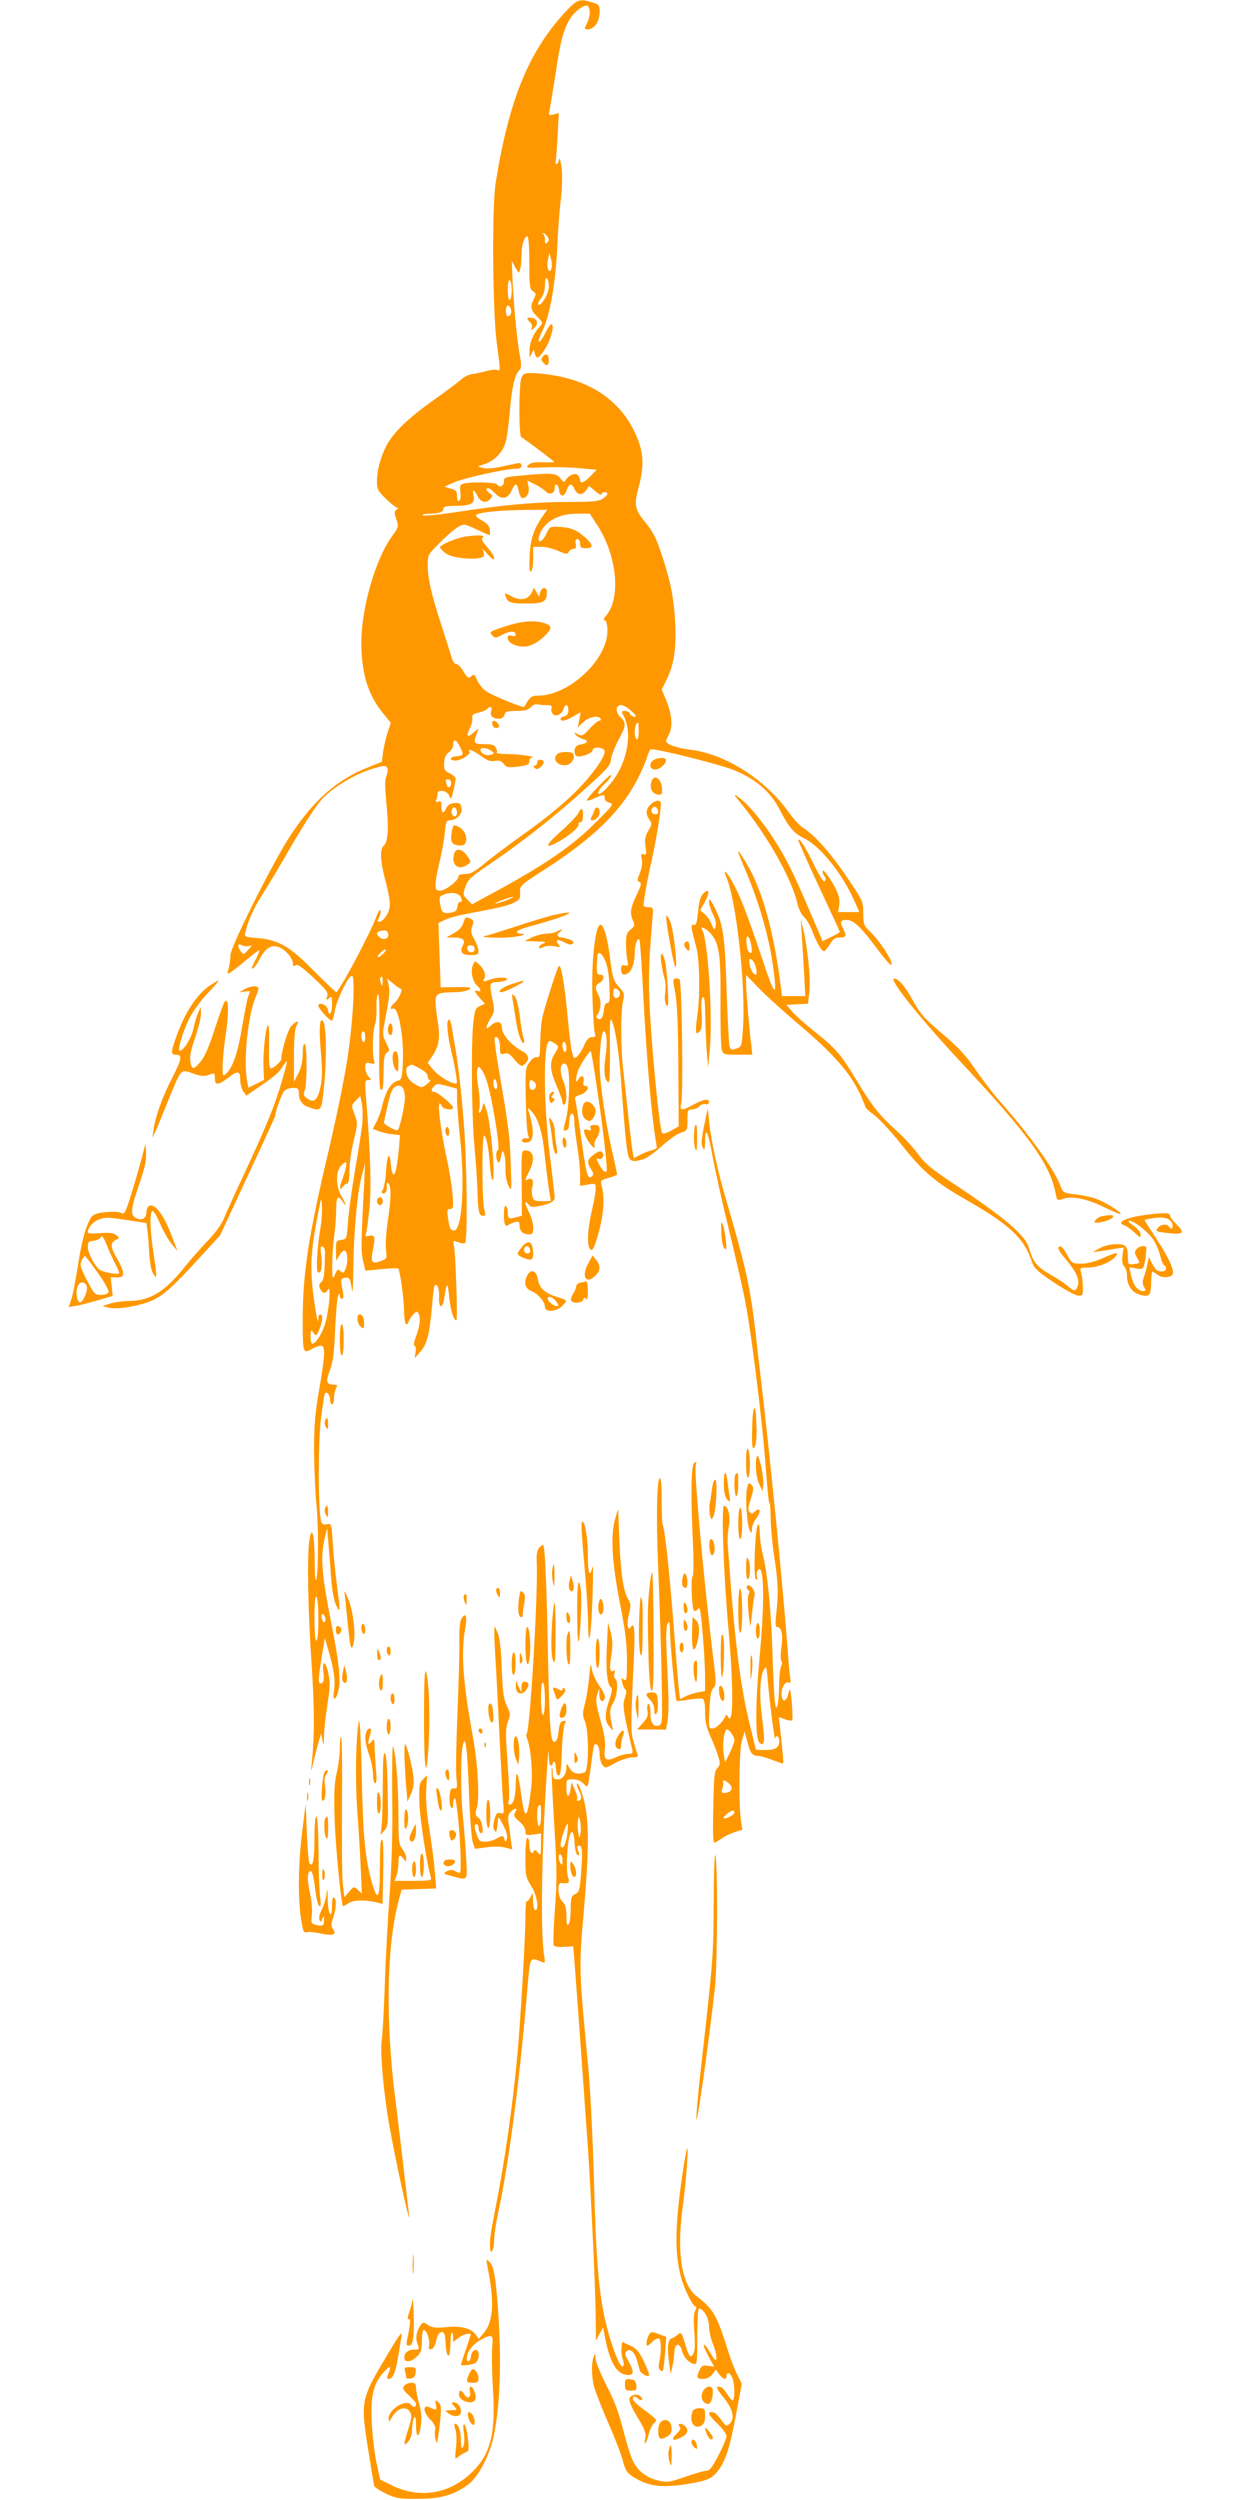 <?xml version="1.0" standalone="no"?>
<!DOCTYPE svg PUBLIC "-//W3C//DTD SVG 20010904//EN"
 "http://www.w3.org/TR/2001/REC-SVG-20010904/DTD/svg10.dtd">
<svg version="1.0" xmlns="http://www.w3.org/2000/svg"
 width="640pt" height="1280pt" viewBox="0 0 640 1280"
 preserveAspectRatio="xMidYMid meet">
<g transform="translate(0,1280) scale(0.1,-0.1)"
fill="#ff9800" stroke="none">
<path d="M2903 12748 c-193 -205 -296 -452 -365 -883 -20 -123 -16 -655 5
-817 20 -152 20 -149 3 -142 -8 3 -33 0 -56 -6 -23 -6 -55 -13 -72 -15 -17 -2
-43 -15 -57 -28 -14 -13 -81 -63 -147 -110 -127 -90 -201 -163 -236 -230 -30
-59 -48 -126 -48 -179 0 -43 4 -51 47 -93 26 -25 52 -45 58 -45 5 0 4 -4 -4
-9 -13 -8 -13 -15 -2 -49 13 -38 12 -40 -24 -91 -83 -115 -155 -366 -155 -540
0 -156 34 -268 108 -359 l43 -53 -17 -51 c-9 -28 -19 -73 -23 -100 l-6 -49
-81 -32 c-149 -61 -267 -164 -382 -337 -87 -129 -312 -577 -312 -620 0 -19 -4
-50 -9 -68 -9 -28 -8 -31 7 -22 9 5 46 34 82 64 36 30 66 53 68 51 2 -2 -6
-21 -17 -44 -12 -22 -21 -43 -21 -46 0 -15 22 10 40 46 29 56 62 75 100 59 34
-14 70 -58 70 -85 0 -13 3 -15 13 -7 9 8 32 -8 91 -63 67 -63 77 -76 71 -96
-7 -21 -6 -22 9 -10 14 12 16 9 16 -33 0 -47 -16 -64 -22 -23 -3 22 -48 39
-48 18 0 -15 61 -82 70 -76 4 3 11 25 14 49 8 48 57 156 81 176 13 11 15 0 15
-81 0 -82 -17 -259 -36 -369 -19 -111 -51 -268 -90 -435 -106 -449 -134 -635
-134 -872 0 -175 1 -176 50 -148 14 8 33 14 43 15 24 0 22 -46 -9 -226 -21
-122 -26 -179 -26 -314 1 -91 6 -208 11 -260 12 -108 12 -350 1 -395 -5 -19
-8 15 -9 95 -1 137 -14 186 -27 104 -12 -79 -8 -349 11 -629 16 -238 16 -375
0 -525 -4 -36 -2 -32 10 19 8 35 20 82 27 105 l12 41 7 -35 c6 -31 7 -29 8 20
0 30 8 102 17 160 14 87 15 115 5 163 -14 66 -34 68 -25 3 4 -28 2 -46 -5 -51
-23 -14 -24 5 -6 117 l18 112 19 -65 c28 -97 36 -154 28 -204 -9 -57 10 -56
23 1 12 53 3 141 -32 319 -55 278 -61 359 -39 457 l13 53 6 -70 c3 -38 10
-119 14 -179 5 -71 15 -122 26 -145 22 -44 22 -35 4 104 -8 61 -18 156 -21
213 -7 101 -8 103 -29 98 -16 -4 -25 -1 -30 12 -16 41 -17 398 -2 526 9 70 18
130 21 133 10 10 26 -9 26 -33 0 -13 5 -24 10 -24 6 0 10 14 10 31 0 17 5 39
10 50 9 15 7 19 -7 19 -42 1 -47 14 -24 74 16 43 22 90 27 208 4 84 10 162 15
173 7 17 8 17 8 3 1 -10 6 -18 12 -18 7 0 9 11 5 33 -13 65 -12 72 11 75 23 3
26 -3 36 -68 3 -14 5 36 6 111 2 187 19 380 41 469 l19 75 -4 -95 c-17 -318
-17 -359 -6 -406 l12 -50 81 8 c45 4 84 6 87 3 9 -10 30 -160 30 -222 1 -35 5
-63 11 -63 6 0 10 4 10 9 0 4 10 21 21 35 17 21 24 25 30 14 14 -21 10 -64
-10 -118 -11 -28 -15 -50 -9 -50 6 0 8 -14 6 -32 l-5 -32 28 32 c35 40 47 84
60 224 5 61 11 114 14 116 13 13 25 -16 23 -55 -4 -64 19 -69 27 -6 11 81 18
81 25 2 7 -69 22 -119 37 -119 7 0 -4 344 -13 383 -6 26 -5 27 21 17 15 -6 31
-8 36 -4 14 8 10 408 -6 609 -15 187 -27 289 -45 397 -6 35 -14 80 -17 101 -3
20 -10 37 -14 37 -15 0 -10 -70 10 -155 11 -44 22 -102 26 -129 7 -47 7 -48
-16 -41 -33 10 -84 46 -109 77 l-20 27 25 36 c33 50 40 94 26 175 -6 38 -11
84 -11 103 0 40 13 46 100 47 30 0 63 7 72 14 15 11 6 13 -64 12 l-82 -1 -3
95 c-2 52 -5 126 -6 165 l-2 70 35 16 c19 9 62 21 95 27 183 35 223 44 255 60
31 15 35 21 33 52 -3 35 -2 36 141 128 239 156 374 288 460 452 18 36 39 83
46 105 7 22 16 44 20 48 9 10 347 -74 428 -106 112 -46 188 -112 234 -202 44
-88 74 -123 123 -146 83 -39 197 -181 259 -321 l26 -58 -55 0 -54 0 5 30 c4
16 1 44 -5 61 -16 46 -74 134 -79 120 -2 -6 2 -18 9 -27 8 -10 9 -18 2 -25 -7
-7 -25 21 -55 83 -47 95 -73 137 -81 128 -2 -3 45 -108 104 -235 59 -126 108
-232 109 -236 0 -3 -20 -15 -44 -26 l-44 -22 -63 147 c-34 81 -80 183 -102
227 -76 153 -192 312 -269 366 -25 18 -21 10 22 -42 130 -160 252 -377 281
-499 7 -32 22 -63 36 -75 12 -11 32 -45 43 -75 24 -62 46 -100 59 -100 5 0 18
16 30 35 16 28 27 35 51 35 34 0 36 9 15 49 -16 32 -12 41 21 41 33 0 73 -38
149 -140 37 -50 71 -90 76 -90 23 0 -53 120 -110 174 -28 27 -31 36 -31 91 0
60 -2 63 -81 180 -82 122 -168 220 -226 256 -18 11 -52 48 -76 82 -119 166
-322 296 -499 318 -73 9 -128 28 -128 45 0 3 7 19 16 36 20 39 14 102 -16 175
l-22 52 26 53 c37 77 49 155 43 288 -6 122 -22 205 -64 335 -32 98 -47 129
-89 181 -55 66 -59 90 -33 184 30 113 24 187 -26 287 -76 153 -220 251 -415
282 -36 6 -84 11 -108 11 -37 0 -44 -3 -53 -27 -13 -34 -13 -297 0 -301 8 -3
156 -114 169 -127 2 -2 -23 -3 -57 -2 -44 2 -65 -2 -76 -14 -15 -15 -9 -16 77
-12 51 2 134 1 183 -4 l90 -8 -32 -33 c-33 -34 -53 -41 -53 -19 0 7 -5 18 -12
25 -13 13 -47 -1 -62 -26 -7 -13 -12 -11 -27 9 -20 27 -49 29 -201 14 -83 -7
-88 -9 -88 -31 0 -24 -23 -33 -35 -14 -7 11 -135 14 -171 4 -19 -5 -21 -11
-17 -44 3 -22 1 -40 -6 -44 -7 -5 -11 3 -11 23 0 26 -5 32 -32 39 l-33 10 49
22 c49 22 265 70 318 70 19 0 28 5 28 16 0 12 -7 15 -27 11 -16 -4 -53 -11
-84 -18 -31 -7 -69 -9 -85 -5 l-29 8 40 13 c50 18 91 62 105 115 6 23 15 90
20 150 10 121 24 187 47 212 13 15 14 27 5 75 -14 75 -29 227 -37 373 l-5 115
18 -34 c19 -33 19 -33 25 -10 4 13 7 45 7 71 0 52 14 98 30 98 6 0 10 -49 10
-135 0 -121 2 -136 19 -146 16 -11 17 -15 5 -38 -21 -39 -17 -59 17 -93 30
-30 30 -31 11 -52 -32 -35 -52 -83 -51 -123 0 -36 1 -37 11 -13 10 23 11 23
15 5 9 -37 18 -35 50 13 32 46 55 132 36 132 -5 0 -19 -20 -31 -45 -12 -25
-26 -45 -32 -45 -6 0 1 22 14 49 43 84 72 255 81 466 2 55 9 150 16 210 8 71
9 131 4 170 -5 33 -10 50 -13 38 -2 -13 -7 -23 -12 -23 -5 0 -8 6 -5 13 2 6 6
65 10 130 l6 118 -27 -7 c-25 -7 -27 -5 -20 22 3 16 17 101 31 189 24 165 40
224 75 281 26 41 81 78 92 61 12 -19 9 -56 -7 -87 -14 -28 -14 -30 2 -30 37 0
63 38 63 93 0 31 -4 35 -39 45 -62 19 -75 15 -128 -40z m-99 -1161 c8 -12 7
-20 -2 -29 -9 -9 -12 -7 -12 14 0 15 -5 29 -10 31 -6 3 -5 4 2 3 6 -1 16 -10
22 -19z m20 -161 c-11 -34 -27 0 -19 41 l8 38 8 -30 c5 -16 6 -38 3 -49z m-14
-94 c0 -36 -41 -104 -54 -91 -4 3 3 17 14 32 13 16 20 40 20 67 0 25 4 39 10
35 6 -3 10 -23 10 -43z m-190 -17 c0 -24 -4 -47 -10 -50 -6 -4 -10 15 -10 50
0 35 4 54 10 50 6 -3 10 -26 10 -50z m-4 -121 c-3 -8 -10 -14 -16 -14 -11 0
-14 43 -3 54 10 10 26 -23 19 -40z m178 -910 c20 -20 46 -11 46 16 0 30 18 24
22 -7 4 -38 26 -40 39 -4 13 38 26 39 41 6 14 -31 41 -32 60 -4 l14 21 32 -27
c18 -15 32 -22 32 -16 0 6 7 11 15 11 23 0 18 -16 -10 -34 -20 -13 -54 -16
-180 -16 -164 0 -330 -15 -583 -54 -84 -12 -155 -19 -158 -14 -3 4 13 8 35 8
49 0 71 8 71 26 0 10 15 14 61 14 80 0 102 12 94 51 -8 37 0 37 20 -1 17 -33
45 -39 66 -14 11 14 11 18 -4 29 -19 14 -22 25 -7 25 6 0 22 -12 35 -26 32
-34 66 -29 84 14 19 41 28 41 37 -3 3 -19 12 -35 19 -35 23 0 38 29 31 60 l-6
30 39 -20 c21 -10 46 -27 55 -36z m-8 -116 c-52 -73 -70 -123 -74 -212 -3 -64
-1 -87 7 -82 6 4 11 33 11 67 l0 59 43 0 c23 0 62 -10 86 -21 40 -17 46 -18
53 -4 5 8 16 15 25 15 11 0 14 7 11 25 -4 17 -1 25 8 25 8 0 14 -10 14 -23 0
-20 5 -24 30 -24 37 0 38 16 3 49 -47 43 -76 56 -133 60 -54 3 -55 3 -72 -34
-22 -47 -52 -54 -37 -9 25 70 96 111 195 111 l64 0 40 -62 c100 -155 120 -373
42 -462 -12 -14 -14 -20 -4 -23 7 -3 12 -23 12 -52 0 -152 -202 -337 -363
-333 -19 0 -32 -7 -44 -26 -9 -15 -18 -29 -19 -31 -5 -7 -167 59 -196 81 -17
11 -37 37 -45 56 -11 26 -17 32 -26 23 -17 -17 -23 -14 -46 24 -11 19 -27 35
-35 35 -9 0 -19 15 -25 38 -6 20 -29 93 -51 161 -52 160 -70 239 -70 307 0 53
1 55 63 116 34 35 76 71 93 80 30 17 32 16 93 -12 35 -17 65 -30 68 -30 2 0 3
12 1 27 -2 20 -14 34 -42 49 -26 15 -34 24 -26 29 21 13 118 22 244 24 l118 1
-16 -22z m10 -978 c26 0 32 -3 28 -15 -4 -8 -1 -22 6 -30 15 -18 46 -4 55 25
9 29 25 25 25 -6 0 -17 -6 -28 -20 -31 -11 -3 -20 -9 -20 -14 0 -15 27 -10 66
13 l37 22 -7 -40 -8 -39 29 28 c29 27 76 36 88 17 3 -5 1 -10 -6 -10 -7 0 -29
-18 -50 -41 -34 -37 -39 -39 -61 -28 -20 11 -22 11 -10 -3 7 -9 25 -19 39 -23
30 -7 21 -22 -17 -27 -26 -3 -37 -32 -22 -56 11 -16 87 9 87 29 1 15 43 15 58
0 18 -18 -50 -118 -143 -212 -61 -61 -152 -136 -251 -207 -86 -61 -185 -135
-219 -164 -51 -42 -71 -53 -99 -53 -22 0 -35 -5 -34 -12 4 -18 -65 -73 -92
-73 -22 0 -25 5 -25 33 0 17 9 68 20 111 11 44 23 110 27 148 5 60 8 68 27 68
35 1 65 33 59 64 -5 23 -10 27 -37 24 -21 -2 -34 -10 -41 -25 -14 -32 -25 -28
-25 8 0 25 -3 30 -16 25 -12 -5 -15 -2 -10 10 3 8 6 22 6 30 0 24 49 17 59 -8
7 -18 10 -19 14 -8 5 15 16 63 20 90 1 8 -12 22 -29 30 -28 13 -32 19 -30 54
2 28 9 44 24 54 12 8 22 25 22 38 0 33 16 30 34 -8 22 -43 21 -46 -16 -50 -37
-3 -41 -22 -5 -22 27 0 79 33 71 45 -11 19 18 8 59 -22 32 -23 49 -29 70 -25
22 4 33 1 46 -15 15 -19 23 -20 74 -14 47 6 57 11 57 26 0 11 6 20 13 20 33 3
-56 17 -117 18 -38 0 -66 4 -63 7 3 4 2 15 -4 25 -7 15 -21 19 -61 19 -54 0
-56 5 -33 65 7 18 5 17 -18 -4 -34 -31 -43 -22 -22 19 9 17 15 41 13 53 -2 17
4 22 30 28 19 4 39 12 45 18 18 18 29 13 22 -10 -8 -24 8 -39 41 -39 13 0 24
8 27 20 4 17 14 20 61 20 42 0 60 5 74 19 9 11 23 17 30 15 8 -2 29 -4 48 -4z
m436 -30 c24 -21 28 -29 17 -30 -9 0 -19 7 -23 15 -3 8 -15 15 -26 15 -19 0
-20 -2 -6 -27 35 -70 27 -174 -20 -271 -30 -62 -104 -144 -111 -124 -3 8 11
28 31 47 20 18 36 38 36 46 0 7 -29 -18 -65 -56 -36 -37 -63 -70 -60 -73 3 -3
21 2 40 11 45 21 53 21 51 0 0 -10 9 -19 24 -23 24 -6 20 -12 -76 -107 -114
-113 -245 -204 -478 -332 l-149 -81 -24 24 c-23 23 -24 26 -10 65 11 35 27 51
113 109 189 128 359 263 539 428 74 67 91 88 93 114 1 18 18 61 37 98 41 77
43 91 11 121 -27 26 -24 61 5 61 10 0 33 -13 51 -30z m38 -106 c0 -27 -4 -43
-10 -39 -17 11 -11 85 7 85 2 0 3 -21 3 -46z m-755 -98 c18 -13 18 -14 -4 -21
-22 -7 -51 8 -51 26 0 14 34 11 55 -5z m-531 -91 c3 -8 0 -26 -6 -40 -8 -18
-8 -55 1 -143 12 -125 8 -194 -15 -213 -19 -16 -17 -76 5 -161 31 -118 34
-149 14 -188 -10 -19 -26 -36 -36 -38 -16 -3 -17 -1 -7 18 6 11 10 29 8 38 -2
10 -11 -4 -22 -33 -32 -86 -167 -341 -203 -385 -2 -2 -52 45 -112 105 -126
129 -184 163 -292 172 -68 6 -69 6 -62 32 13 57 42 121 84 187 25 38 94 154
154 258 70 120 128 208 160 241 56 57 158 118 243 146 71 22 78 23 86 4z m326
-75 c0 -11 -4 -20 -10 -20 -5 0 -10 2 -10 4 0 2 -3 11 -6 20 -4 11 -1 16 10
16 9 0 16 -8 16 -20z m30 -151 c0 -20 -15 -26 -25 -9 -9 15 3 43 15 35 5 -3
10 -15 10 -26z m21 -436 c6 -16 5 -22 -4 -20 -7 1 -13 -10 -15 -24 -3 -22 -10
-28 -35 -32 -39 -6 -46 0 -54 46 -5 32 -3 38 18 46 40 17 81 9 90 -16z m243
-8 c-17 -8 -44 -16 -60 -20 -16 -3 -6 4 21 14 57 22 86 26 39 6z m-616 -178
c4 -22 -24 -33 -43 -17 -20 16 -19 28 3 33 26 7 37 2 40 -16z m-711 -60 c14 5
13 1 -6 -20 -22 -25 -25 -25 -37 -9 -21 27 -18 45 5 32 11 -5 28 -7 38 -3z
m688 -37 c-10 -11 -23 -20 -28 -20 -13 0 24 39 37 39 5 1 1 -8 -9 -19z m-6
-147 c0 -25 -1 -25 -8 -8 -5 11 -7 23 -4 28 8 14 13 7 12 -20z m92 -35 c14 -5
-10 -56 -35 -77 -19 -16 -21 -32 -3 -25 28 10 57 -156 49 -288 -4 -71 -6 -77
-28 -82 -31 -8 -59 -54 -75 -120 -6 -28 -20 -68 -31 -89 l-19 -37 28 -11 c16
-6 47 -14 69 -16 l42 -5 -5 -62 c-9 -95 -18 -141 -28 -139 -6 2 -11 22 -13 45
-6 74 -19 63 -25 -20 -2 -44 -10 -89 -16 -101 -10 -17 -9 -21 4 -21 10 0 15
10 15 33 0 24 3 28 10 17 14 -21 12 -82 -5 -196 -8 -54 -12 -119 -9 -144 6
-44 5 -45 -27 -57 -45 -17 -53 -6 -39 61 13 64 9 76 -22 68 -18 -4 -20 -2 -14
14 4 10 12 70 18 133 10 108 5 280 -19 574 -5 70 -4 77 12 77 17 0 17 1 2 18
-10 10 -17 31 -17 46 0 25 3 27 26 22 22 -6 25 -4 19 14 -10 32 -7 153 5 184
5 15 9 54 8 86 -2 33 2 63 7 69 7 7 9 -73 7 -239 -2 -170 0 -250 8 -250 12 0
13 10 14 108 1 57 5 75 17 83 15 8 15 12 -4 50 -19 38 -19 46 -7 108 24 126
27 154 20 187 l-8 34 29 -24 c15 -13 34 -26 40 -28z m-181 -249 c0 -17 -4 -28
-10 -24 -5 3 -10 17 -10 31 0 13 5 24 10 24 6 0 10 -14 10 -31z m280 -160 c25
-13 40 -28 40 -40 0 -10 5 -19 11 -19 7 0 0 -9 -14 -20 -25 -20 -28 -20 -56
-5 -33 17 -51 43 -51 74 0 16 6 22 27 30 1 1 21 -8 43 -20z m-77 -151 c-1 -41
-26 -154 -37 -165 -5 -6 -68 28 -70 38 -1 3 8 44 19 91 14 64 24 87 40 95 30
14 48 -8 48 -59z m222 60 l45 -12 0 -53 c0 -29 7 -121 16 -205 25 -237 9 -468
-31 -468 -19 0 -24 11 -31 64 -6 40 -4 46 11 46 16 0 17 7 12 78 -4 42 -18
131 -33 197 -27 127 -45 265 -33 265 4 0 9 -7 13 -15 6 -16 56 -21 56 -6 0 13
-81 81 -97 81 -16 0 -17 12 -1 28 15 15 17 15 73 0z m-440 -193 c-4 -33 -20
-139 -37 -235 -16 -96 -33 -215 -36 -265 -7 -89 -7 -90 -34 -93 -27 -3 -28 -6
-28 -55 l1 -52 17 28 c9 15 21 26 27 24 15 -5 18 -58 5 -91 -9 -24 -13 -26
-25 -16 -17 14 -17 15 -32 -20 -10 -21 -12 -14 -12 50 0 41 4 106 9 145 6 38
11 100 11 137 1 72 8 82 33 46 23 -33 19 -15 -6 28 -28 48 -30 124 -4 153 11
12 22 21 26 21 9 0 -2 -50 -19 -93 -15 -38 -13 -56 3 -34 7 9 18 17 24 17 7 0
11 25 11 65 0 36 10 106 22 155 21 87 21 92 4 135 -17 45 -17 46 7 70 l23 24
8 -42 c4 -23 5 -69 2 -102z m-214 -530 c-18 -106 -24 -222 -13 -229 17 -10 24
30 17 86 -6 40 -4 49 6 46 8 -3 14 -17 13 -31 -2 -113 -5 -137 -19 -151 -12
-12 -14 -20 -5 -36 13 -25 26 -25 40 -2 16 25 5 -109 -15 -174 -15 -51 -48
-104 -66 -104 -5 0 -9 17 -9 38 1 34 2 36 15 18 14 -18 15 -18 30 17 17 42 20
77 5 77 -5 0 -10 -7 -10 -17 0 -46 -11 6 -26 120 -17 138 -13 221 24 412 17
88 17 89 20 40 2 -27 -1 -77 -7 -110z m-11 -2006 c0 -66 -4 -109 -10 -109 -6
0 -10 45 -10 116 0 74 4 113 10 109 6 -4 10 -53 10 -116z m34 -11 c-5 -8 -10
-5 -14 8 -10 25 0 41 12 20 5 -9 6 -21 2 -28z"/>
<path d="M2385 10053 c-46 -6 -136 -44 -132 -56 2 -6 15 -20 30 -31 37 -27
184 -37 193 -12 3 9 1 24 -6 34 -7 9 4 -1 24 -23 26 -29 36 -35 36 -23 0 10
-16 35 -35 56 -26 30 -32 41 -23 50 12 12 -18 14 -87 5z"/>
<path d="M2722 9766 c-16 -36 -58 -44 -103 -19 -32 17 -37 18 -32 4 13 -37 25
-41 109 -41 89 0 104 9 104 59 0 28 -26 27 -34 -1 l-6 -23 -13 23 -13 23 -12
-25z"/>
<path d="M2584 9592 c-77 -25 -80 -28 -65 -44 16 -17 19 -16 55 3 38 20 66 20
66 -1 0 -7 -8 -9 -20 -5 -31 10 -26 -29 5 -43 56 -26 105 -13 163 41 40 39 40
52 1 66 -51 17 -118 12 -205 -17z"/>
<path d="M2520 9096 c0 -18 17 -29 30 -21 8 5 7 11 -1 21 -15 18 -29 18 -29 0z"/>
<path d="M2852 8938 c-28 -28 8 -65 53 -54 24 6 41 38 30 56 -9 14 -68 13 -83
-2z"/>
<path d="M2750 8895 c0 -8 -5 -15 -12 -15 -9 0 -9 -3 0 -12 9 -9 16 -7 32 7
21 19 18 35 -6 35 -8 0 -14 -7 -14 -15z"/>
<path d="M2314 8546 c-10 -54 -3 -71 33 -74 25 -3 33 1 38 19 9 27 -10 64 -41
78 -21 9 -24 8 -30 -23z"/>
<path d="M2324 8426 c-14 -57 25 -86 71 -52 18 13 18 14 -4 45 -27 38 -58 41
-67 7z"/>
<path d="M3044 8653 c-3 -10 -10 -26 -15 -35 -7 -13 -5 -18 4 -18 18 0 37 21
37 41 0 25 -19 34 -26 12z"/>
<path d="M2960 8635 c-8 -14 -49 -57 -92 -95 -75 -67 -82 -88 -17 -54 52 26
116 79 111 92 -2 7 2 12 10 12 8 0 13 13 13 35 0 41 -7 44 -25 10z"/>
<path d="M1988 7543 c-6 -22 1 -43 13 -43 5 0 9 14 9 30 0 33 -15 41 -22 13z"/>
<path d="M2016 7413 c-11 -12 -6 -69 9 -89 13 -17 14 -15 15 33 0 49 -9 71
-24 56z"/>
<path d="M1930 6650 c0 -11 7 -20 15 -20 8 0 15 9 15 20 0 11 -7 20 -15 20 -8
0 -15 -9 -15 -20z"/>
<path d="M2280 7011 c0 -11 5 -23 10 -26 6 -4 10 5 10 19 0 14 -4 26 -10 26
-5 0 -10 -9 -10 -19z"/>
<path d="M2700 11170 c0 -4 6 -13 14 -20 8 -6 12 -19 9 -28 -6 -15 -5 -15 10
-3 25 20 21 48 -8 53 -14 3 -25 2 -25 -2z"/>
<path d="M2780 10975 c-10 -12 -10 -18 0 -30 18 -22 30 -18 30 9 0 31 -14 40
-30 21z"/>
<path d="M3348 8909 c-27 -15 -23 -49 5 -49 25 0 57 28 57 48 0 15 -39 15 -62
1z"/>
<path d="M3334 8793 c-8 -32 6 -57 35 -61 17 -3 21 2 21 23 0 59 -44 89 -56
38z"/>
<path d="M3330 8680 c-24 -24 -25 -48 -5 -77 14 -20 13 -25 -6 -57 -16 -28
-19 -44 -14 -81 6 -39 5 -44 -9 -39 -13 5 -15 1 -10 -25 4 -18 0 -46 -10 -71
-14 -35 -14 -41 -2 -46 12 -4 9 -17 -15 -67 -32 -68 -35 -93 -18 -131 10 -22
9 -28 -12 -45 -20 -16 -24 -28 -24 -73 0 -29 3 -67 7 -84 6 -28 5 -31 -12 -27
-16 4 -20 0 -20 -21 0 -26 14 -33 37 -18 18 11 33 59 33 105 0 40 13 77 24 66
3 -2 12 -135 20 -294 20 -365 43 -620 69 -769 1 -5 -11 -12 -28 -16 -16 -4
-43 -15 -60 -24 l-30 -16 -7 38 c-3 20 -14 109 -23 197 -10 88 -21 194 -26
235 -11 101 -11 286 1 334 8 36 6 43 -20 72 -31 35 -34 47 -50 174 -13 97 -35
159 -51 143 -24 -24 -41 -196 -36 -363 3 -91 8 -175 12 -187 6 -19 4 -23 -14
-23 -16 0 -27 -11 -41 -44 -21 -45 -45 -73 -53 -59 -10 19 -18 72 -32 220 -16
166 -33 260 -44 246 -8 -8 -59 -167 -82 -253 -7 -25 -12 -84 -13 -131 -1 -74
-3 -85 -17 -82 -10 3 -25 -8 -38 -26 -21 -29 -22 -39 -19 -193 2 -90 7 -171
12 -181 7 -15 5 -18 -9 -15 -10 2 -20 -3 -22 -9 -3 -8 5 -13 21 -13 41 0 45
60 11 165 -5 16 -1 14 19 -8 33 -36 55 -110 66 -232 6 -55 15 -127 20 -160 5
-33 10 -61 10 -62 0 -2 -20 -3 -44 -3 -38 0 -45 3 -50 25 -4 14 -4 36 0 49 8
33 -2 49 -25 37 -15 -9 -15 -4 6 36 35 69 27 113 -19 113 -18 0 -19 -11 -17
-167 l1 -168 -24 -6 c-42 -12 -48 -10 -48 20 0 17 -4 33 -10 36 -6 4 -10 -13
-10 -43 0 -52 7 -67 24 -53 6 4 21 11 34 14 18 4 22 1 22 -17 0 -28 18 -46 47
-46 20 0 23 5 23 35 0 20 -9 53 -20 75 -23 45 -27 73 -6 45 10 -14 21 -17 47
-12 56 9 89 25 89 44 0 10 -11 108 -25 218 -33 269 -34 586 -1 585 6 0 19 -7
30 -15 18 -13 18 -15 -3 -48 -29 -47 -26 -86 9 -167 17 -38 30 -76 30 -85 0
-9 5 -13 10 -10 15 9 12 78 -5 118 -19 46 -19 83 0 91 10 3 17 -3 22 -22 13
-46 7 -204 -10 -265 -14 -53 -14 -58 1 -55 11 2 16 15 16 42 1 53 26 62 26 9
0 -21 7 -78 15 -128 8 -49 15 -116 15 -148 l0 -59 40 7 c39 7 40 6 40 -22 0
-15 -9 -66 -20 -113 -26 -113 -26 -200 0 -200 5 0 15 21 23 48 36 110 46 215
28 278 -8 30 -7 31 35 43 24 7 44 15 44 17 0 2 -13 64 -30 137 -34 154 -60
341 -60 430 0 81 11 167 21 167 16 0 20 -62 9 -132 -11 -71 -4 -128 17 -128 5
0 7 75 6 167 -2 114 0 163 7 152 18 -31 38 -153 49 -304 26 -352 33 -405 50
-414 9 -5 21 -7 26 -6 6 2 22 6 38 9 15 4 56 33 92 65 36 33 81 65 100 71 34
11 35 13 35 66 0 50 2 54 24 54 13 0 29 7 37 16 7 8 21 13 31 11 11 -3 18 0
18 9 0 21 -25 17 -78 -11 -63 -34 -73 -33 -64 8 10 47 5 537 -7 630 -1 4 -9 7
-19 7 -18 0 -18 -4 -5 -72 10 -52 15 -163 16 -379 l2 -306 -39 -22 c-26 -14
-42 -18 -46 -11 -14 22 -56 456 -65 670 -4 85 -2 205 5 290 6 80 12 156 13
170 2 20 -3 25 -23 25 -14 0 -25 5 -25 10 1 29 19 129 41 227 28 124 54 295
46 303 -11 11 -33 4 -52 -15z m37 -25 c7 -20 -2 -29 -21 -22 -9 4 -13 13 -10
22 8 19 23 19 31 0z m-274 -762 c18 -35 26 -80 28 -163 2 -51 0 -65 -12 -65
-9 0 -15 -13 -17 -35 -4 -40 -15 -56 -32 -45 -7 4 -8 11 -2 18 19 24 22 72 7
101 -20 37 -19 49 5 64 25 15 26 42 2 42 -15 0 -17 8 -16 48 3 63 3 62 14 62
5 0 16 -12 23 -27z m74 -164 c14 -14 6 -39 -13 -39 -8 0 -14 10 -14 25 0 27 9
32 27 14z m-267 -295 c0 -14 -4 -22 -10 -19 -5 3 -10 17 -10 31 0 14 4 22 10
19 6 -3 10 -17 10 -31z m155 -194 c32 -212 57 -431 51 -437 -8 -9 -24 7 -40
38 -14 27 -14 30 0 25 18 -7 31 21 16 36 -7 7 -20 3 -41 -13 -35 -26 -38 -39
-15 -75 13 -19 14 -28 5 -37 -19 -19 -28 6 -46 132 -24 169 -35 244 -40 261
-4 11 5 19 27 25 33 10 52 45 25 45 -10 0 -13 8 -9 25 5 29 -12 34 -27 8 -18
-32 -13 24 5 60 21 40 55 89 59 85 2 -2 16 -82 30 -178z m-318 19 c14 -14 6
-39 -13 -39 -8 0 -14 10 -14 25 0 27 9 32 27 14z"/>
<path d="M2984 7136 c-8 -34 -2 -57 19 -70 15 -9 21 -7 33 8 18 26 18 51 -2
70 -22 23 -43 20 -50 -8z"/>
<path d="M3024 7024 c4 -12 1 -14 -14 -9 -24 8 -26 -5 -6 -44 17 -33 50 -64
40 -38 -3 9 1 26 10 39 9 12 16 33 16 45 0 18 -6 23 -26 23 -20 0 -25 -4 -20
-16z"/>
<path d="M3808 8365 c77 -178 132 -367 152 -527 21 -155 7 -142 -59 57 -77
230 -113 323 -153 393 -30 53 -48 66 -29 21 51 -120 100 -561 85 -771 -6 -95
-7 -97 -34 -107 -24 -8 -29 -6 -35 12 -3 12 -10 144 -15 292 -9 285 -18 340
-70 435 -17 30 -19 32 -20 12 0 -12 9 -41 20 -63 14 -26 18 -48 14 -62 -7 -20
-8 -20 -21 12 -8 19 -24 42 -36 52 l-22 18 25 45 c26 49 21 72 -10 40 -14 -14
-21 -40 -26 -92 -6 -59 -10 -72 -22 -67 -17 6 -14 -18 13 -115 18 -65 20 -258
4 -361 -11 -74 -6 -96 15 -67 9 12 12 41 8 92 -3 48 -1 76 7 80 8 5 11 -24 12
-101 1 -59 5 -142 8 -183 l7 -75 8 90 c16 168 -9 567 -39 615 -13 21 17 9 41
-17 46 -49 55 -109 53 -349 -1 -121 2 -231 6 -246 7 -27 9 -28 82 -28 l75 0
-6 53 c-11 90 -25 260 -26 309 l0 46 63 -65 c34 -36 131 -124 215 -195 165
-140 252 -238 302 -342 16 -35 30 -68 30 -73 0 -5 21 -24 46 -42 25 -19 88
-86 139 -151 110 -139 173 -193 335 -285 213 -122 290 -192 328 -301 16 -48
25 -57 116 -119 54 -36 110 -67 125 -68 25 -2 26 0 25 43 0 25 -4 57 -8 73 -8
27 -7 27 35 27 48 0 116 27 138 54 23 27 9 26 -59 -4 -42 -19 -82 -30 -113
-30 -43 0 -50 3 -65 31 -29 52 -38 62 -51 55 -8 -5 2 -24 32 -59 66 -78 81
-119 58 -156 -8 -12 -15 -10 -40 11 -17 15 -54 40 -83 56 -76 44 -95 65 -115
128 -14 47 -29 67 -92 126 -41 38 -156 123 -256 189 -156 103 -187 128 -225
181 -25 33 -75 88 -112 121 -81 71 -128 131 -203 257 -79 131 -104 160 -209
244 -50 40 -105 88 -120 107 l-29 34 55 3 55 3 7 60 c7 67 -8 220 -30 314
l-14 60 5 -80 c3 -44 8 -133 12 -197 l6 -118 -60 0 -59 0 -12 91 c-35 257 -93
460 -168 585 -54 90 -58 87 -16 -11z m39 -410 c5 -30 3 -37 -8 -33 -8 3 -15
22 -17 49 -4 54 15 42 25 -16z m10 -77 c13 -17 23 -68 13 -68 -13 0 -27 24
-32 53 -6 29 3 35 19 15z"/>
<path d="M2835 8115 c-33 -8 -121 -34 -195 -59 -74 -24 -146 -47 -160 -49 -30
-5 56 -11 118 -7 51 2 111 18 75 19 -45 2 -30 19 30 35 199 54 289 95 132 61z"/>
<path d="M3411 8104 c-1 -28 38 -247 46 -254 15 -13 -8 194 -26 233 -13 29
-20 36 -20 21z"/>
<path d="M2373 8077 c-6 -22 -21 -39 -48 -54 l-40 -23 35 0 c50 0 65 -12 50
-40 -18 -34 -6 -50 40 -50 34 0 40 3 40 21 0 12 -10 38 -21 59 -18 31 -20 43
-11 68 9 26 8 31 -13 40 -20 9 -23 7 -32 -21z m57 -136 c0 -24 -34 -22 -38 2
-2 12 3 17 17 17 14 0 21 -6 21 -19z"/>
<path d="M2850 8030 c-8 -5 -31 -10 -50 -10 -19 0 -53 -9 -75 -19 l-40 -19 60
-2 c47 -1 55 -3 38 -10 -13 -5 -23 -14 -23 -20 0 -7 7 -7 21 1 12 6 36 8 57 4
32 -6 34 -5 22 9 -20 25 -6 30 30 11 23 -12 35 -14 43 -6 7 7 2 13 -17 21 -15
5 -33 10 -41 10 -22 0 -27 18 -8 29 10 6 14 10 8 11 -5 0 -17 -5 -25 -10z"/>
<path d="M3504 7969 c-3 -6 1 -18 10 -27 15 -15 16 -14 16 11 0 27 -13 36 -26
16z"/>
<path d="M3385 7874 c4 -27 11 -64 17 -83 6 -18 7 -50 4 -71 -6 -38 0 -70 13
-70 7 0 -3 182 -14 228 -12 53 -27 50 -20 -4z"/>
<path d="M2420 7855 c-12 -31 1 -85 26 -105 19 -17 18 -31 -3 -23 -19 7 -12
-9 20 -44 l20 -22 -26 -12 c-23 -10 -26 -19 -34 -88 -12 -113 -8 -487 7 -641
7 -74 14 -179 15 -234 2 -68 7 -101 16 -107 21 -12 29 -1 19 27 -13 32 -13
387 -1 380 12 -8 22 -57 30 -156 4 -55 10 -79 15 -68 12 25 -11 280 -31 346
-13 45 -18 52 -21 32 -2 -14 -8 -29 -14 -35 -7 -7 -8 0 -3 22 3 18 1 65 -6
106 -7 41 -9 82 -5 92 6 17 7 17 21 -1 25 -33 44 -104 70 -259 15 -91 21 -151
15 -153 -12 -4 -13 -42 -1 -60 6 -10 11 -2 16 25 7 35 8 36 16 15 5 -13 8 -46
7 -75 -1 -32 5 -66 15 -87 17 -34 17 -31 12 110 -5 147 -12 201 -61 483 -15
86 -24 160 -21 163 13 14 27 -10 27 -47 0 -37 2 -40 22 -34 17 6 28 -1 53 -31
27 -32 35 -36 48 -26 32 27 27 51 -12 72 -49 25 -101 84 -101 116 0 35 -26 41
-56 14 -30 -29 -31 -13 -2 36 20 34 21 41 10 93 -17 84 -16 91 16 92 15 0 36
4 47 8 40 16 -31 22 -74 6 -38 -13 -41 -13 -32 3 11 21 0 51 -28 76 -20 18
-21 18 -31 -9z m123 -628 c-9 -14 -22 23 -15 42 4 10 8 8 14 -8 4 -13 5 -28 1
-34z"/>
<path d="M4580 7770 c33 -62 181 -239 346 -415 341 -365 451 -517 479 -666 7
-37 7 -37 42 -26 47 15 125 -3 215 -48 39 -19 73 -33 75 -31 8 8 -82 64 -128
79 -25 9 -73 19 -106 22 -56 7 -61 9 -72 40 -30 83 -156 261 -307 431 -39 44
-98 121 -131 170 -44 65 -85 110 -147 163 -115 97 -131 114 -178 199 -36 65
-69 102 -91 102 -4 0 -3 -9 3 -20z"/>
<path d="M1085 7761 c-74 -45 -139 -143 -186 -279 -24 -69 -24 -82 0 -82 36 0
33 -20 -17 -118 -51 -99 -86 -196 -96 -267 l-6 -40 15 30 c8 17 37 87 65 157
69 170 64 164 128 142 42 -15 57 -16 82 -7 29 11 30 10 30 -18 0 -37 16 -37
66 1 52 40 64 38 64 -8 0 -21 7 -48 16 -60 l15 -22 67 46 c87 60 101 73 123
109 25 39 24 31 -7 -78 -35 -123 -85 -244 -189 -467 -48 -102 -96 -207 -107
-235 -12 -31 -43 -74 -82 -115 -35 -36 -90 -99 -124 -141 -98 -122 -173 -168
-277 -170 -33 0 -78 -6 -100 -13 l-40 -13 30 -8 c44 -12 167 9 229 39 59 29
102 68 247 226 l96 105 141 303 c78 167 142 307 142 311 0 23 33 112 46 126 8
8 29 15 45 15 24 0 29 -4 29 -26 0 -38 16 -61 51 -73 66 -23 65 -23 79 117 13
132 11 297 -5 322 -18 29 -23 -37 -12 -159 8 -91 7 -134 -2 -175 -15 -69 -32
-84 -66 -62 -21 14 -23 20 -15 42 13 34 13 231 0 239 -6 4 -10 -16 -10 -52 -1
-40 -8 -71 -23 -100 l-22 -42 0 132 c0 88 5 140 13 155 17 29 1 28 -26 -1 -18
-19 -51 -127 -52 -169 0 -13 -39 -48 -52 -48 -10 0 -12 29 -10 117 1 72 -1
112 -7 103 -13 -22 -25 -146 -22 -217 l3 -62 -40 -20 -40 -20 -6 31 c-21 105
3 341 44 435 10 23 16 44 12 47 -10 11 -47 6 -72 -10 l-25 -15 28 4 c15 2 27
3 27 1 0 -1 -4 -14 -10 -28 -5 -14 -18 -82 -30 -151 -21 -131 -48 -211 -81
-241 -18 -17 -19 -16 -19 37 0 30 7 106 17 169 16 113 13 191 -8 159 -5 -7
-25 -63 -45 -124 -40 -123 -57 -160 -87 -192 -28 -31 -35 -29 -42 11 -5 24 2
59 24 123 17 50 31 106 30 124 l-1 34 -13 -30 c-8 -16 -19 -54 -25 -83 -11
-48 -50 -112 -70 -112 -13 0 16 98 49 165 17 34 59 92 93 128 35 37 61 67 58
67 -3 0 -18 -8 -35 -19z"/>
<path d="M2621 7762 c-48 -15 -81 -42 -52 -42 14 0 111 48 111 55 0 3 -1 5 -2
4 -2 0 -27 -8 -57 -17z"/>
<path d="M2624 7685 c3 -17 10 -61 16 -100 11 -76 28 -125 41 -125 4 0 4 12
-1 28 -5 15 -14 65 -19 112 -7 49 -17 91 -26 100 -14 13 -15 12 -11 -15z"/>
<path d="M2814 7195 c-4 -8 -3 -23 0 -32 5 -13 9 -14 19 -3 9 10 9 14 -1 17
-10 4 -10 8 -1 19 9 11 9 14 0 14 -6 0 -14 -7 -17 -15z"/>
<path d="M3612 7070 c-22 -104 -24 -128 -13 -147 8 -15 10 -9 11 29 0 86 15
58 38 -71 13 -71 48 -229 78 -352 30 -123 68 -287 84 -364 34 -159 94 -644
112 -895 7 -93 14 -167 17 -165 4 2 6 -36 7 -83 1 -48 9 -134 18 -192 20 -124
22 -189 11 -287 -6 -52 -5 -73 3 -73 23 0 32 -38 23 -102 -5 -35 -5 -68 0 -73
4 -6 4 -17 -1 -25 -6 -8 -10 -51 -11 -95 0 -44 -4 -91 -8 -105 -7 -22 -8 -19
-14 20 -3 25 -9 137 -12 250 -7 220 -26 410 -50 503 -8 32 -15 81 -15 109 0
31 -4 48 -9 42 -15 -16 -25 -270 -11 -279 8 -5 10 -2 6 11 -7 22 8 52 18 36
19 -31 17 -211 -4 -437 -23 -249 -24 -425 -2 -447 26 -26 30 8 15 117 -16 121
-13 218 8 256 13 22 14 17 21 -66 8 -96 35 -308 37 -287 2 22 21 13 21 -11 0
-35 -19 -47 -72 -47 -26 0 -48 1 -48 3 0 1 -11 45 -24 98 -56 218 -85 455
-120 952 -2 27 1 69 6 95 9 49 -4 102 -25 102 -15 0 -2 -358 23 -635 27 -301
25 -505 -4 -442 -5 9 -7 9 -12 0 -15 -32 -48 -63 -66 -63 -19 0 -20 5 -16 94
3 69 8 100 20 113 15 16 15 28 3 128 -49 394 -102 976 -93 1010 5 22 4 24 -8
14 -16 -13 -18 -170 -5 -434 3 -77 2 -143 -3 -146 -10 -8 -4 -164 7 -176 5 -4
14 0 21 9 10 14 14 -10 24 -130 7 -81 12 -179 12 -218 l0 -72 -37 -7 c-21 -4
-49 -13 -64 -21 l-27 -14 -6 48 c-3 26 -10 110 -16 187 -28 377 -55 639 -67
658 -3 5 -5 58 -5 116 1 58 -2 112 -7 120 -17 27 -23 -195 -11 -459 6 -146 14
-385 17 -531 5 -248 5 -266 -12 -273 -29 -11 -45 12 -45 66 0 32 -4 47 -11 43
-6 -4 -7 -19 -4 -35 5 -22 0 -35 -23 -61 l-30 -34 74 0 74 -1 6 33 c9 47 9
125 -1 319 -6 121 -5 176 3 190 10 16 11 11 12 -31 0 -63 28 -356 34 -363 3
-2 31 0 63 6 31 5 63 7 70 5 9 -4 13 -26 13 -69 0 -47 7 -78 26 -121 15 -32
33 -78 40 -102 13 -40 12 -46 -3 -64 -16 -16 -18 -45 -21 -204 -3 -151 -1
-184 10 -177 7 4 24 15 38 24 14 10 42 23 63 30 l38 12 -7 45 c-13 86 -10 365
5 413 l13 45 15 -55 c14 -56 25 -70 55 -70 10 0 41 -9 70 -20 29 -11 55 -20
57 -20 4 0 -3 79 -15 182 l-7 57 31 -11 c17 -7 34 -9 37 -6 4 3 3 44 -1 90 -8
79 -9 81 -18 45 -10 -39 -29 -45 -34 -11 -5 34 16 77 34 70 12 -5 15 0 10 22
-2 15 -8 68 -11 117 -22 308 -90 1003 -145 1465 -6 47 -15 125 -20 175 -29
248 -50 342 -148 677 -45 151 -80 309 -91 414 l-7 69 -12 -55z m148 -3179 c0
-11 -11 -41 -24 -67 l-24 -48 -7 46 c-6 42 0 100 12 121 8 13 43 -30 43 -52z
m-15 -240 c6 -16 -11 -31 -37 -31 -14 0 -16 5 -9 23 4 12 6 28 3 35 -6 19 36
-7 43 -27z m15 -131 c0 -11 -33 -30 -52 -30 -7 1 -3 9 11 20 25 22 41 26 41
10z"/>
<path d="M2816 7045 c4 -22 10 -64 13 -94 3 -30 11 -56 17 -58 8 -3 9 9 3 39
-4 24 -8 59 -9 78 0 19 -8 44 -16 55 -14 19 -15 17 -8 -20z"/>
<path d="M3559 7038 c-8 -32 -8 -99 0 -118 8 -20 10 -11 10 48 1 39 -1 72 -4
72 -3 0 -5 -1 -6 -2z"/>
<path d="M2880 6956 c0 -14 5 -28 10 -31 6 -3 10 5 10 19 0 14 -4 28 -10 31
-6 3 -10 -5 -10 -19z"/>
<path d="M727 6875 c-10 -38 -34 -121 -53 -183 -32 -103 -36 -111 -54 -102
-10 6 -44 7 -79 4 -47 -5 -64 -12 -75 -28 -26 -41 -48 -120 -68 -251 -11 -71
-26 -147 -33 -168 l-13 -39 31 5 c18 2 68 15 113 28 l81 24 -5 47 -5 48 32 0
c26 0 31 4 31 23 0 12 -14 45 -30 72 -35 60 -37 80 -8 96 21 11 21 12 2 26
-14 11 -35 13 -81 9 -40 -3 -63 -2 -63 5 0 24 24 52 56 65 30 12 47 12 139 -2
l105 -16 4 -32 c3 -17 7 -70 10 -119 3 -55 11 -95 21 -109 14 -21 15 -21 15
-3 0 11 -7 63 -15 115 -16 105 -19 188 -7 208 6 8 19 -13 41 -61 17 -41 45
-89 61 -108 l29 -34 -35 90 c-36 95 -80 152 -108 142 -9 -4 -16 -17 -16 -30 0
-32 -19 -47 -47 -36 -37 14 -36 42 7 167 31 90 40 131 38 168 l-3 49 -18 -70z
m-139 -542 c12 -23 22 -46 22 -51 0 -9 -60 -1 -93 13 -25 10 -67 86 -67 121 0
25 4 29 27 31 15 0 32 8 38 17 7 12 14 4 31 -37 11 -29 31 -71 42 -94z m-88
-49 c34 -47 59 -92 56 -100 -3 -8 -19 -14 -39 -14 -31 0 -35 4 -72 75 -33 65
-37 78 -27 100 6 14 14 25 16 25 3 0 33 -39 66 -86z m-56 -70 c8 -21 -21 -87
-36 -82 -17 6 -22 62 -8 87 11 22 35 19 44 -5z"/>
<path d="M5860 6579 c-100 -14 -148 -39 -102 -53 9 -3 32 -20 50 -36 29 -28
32 -29 32 -11 0 12 -15 30 -37 46 -21 14 -31 25 -22 25 25 0 95 -55 123 -96
14 -20 31 -59 37 -86 7 -26 16 -48 21 -48 4 0 8 -7 8 -15 0 -9 -9 -15 -25 -15
-18 0 -29 9 -44 37 l-19 37 -7 -34 c-3 -19 -12 -50 -18 -68 -9 -25 -8 -37 1
-52 10 -17 10 -20 -6 -20 -27 0 -49 29 -61 79 l-9 43 33 -6 c40 -8 42 -5 51
62 6 48 5 52 -13 52 -12 0 -27 -7 -34 -16 -11 -13 -11 -21 3 -44 16 -28 16
-28 -16 -32 -29 -3 -31 -2 -31 32 -1 61 -9 70 -62 70 -29 -1 -62 -9 -83 -21
l-35 -20 35 5 c19 2 55 8 79 12 l44 7 -6 -42 c-3 -28 -1 -46 9 -55 8 -8 14
-29 14 -46 0 -50 25 -88 67 -99 48 -14 56 -5 57 64 1 30 3 55 6 55 3 -1 14 -7
24 -15 22 -17 54 -19 75 -6 21 14 -8 82 -80 191 -32 49 -59 91 -59 93 0 2 23
7 50 11 56 7 85 -3 93 -34 5 -21 -7 -28 -18 -10 -9 15 -41 12 -55 -5 -17 -20
-15 -21 58 -29 73 -8 80 3 32 49 -16 16 -30 35 -30 42 0 15 -31 15 -130 2z"/>
<path d="M5643 6573 c-12 -2 -27 -11 -33 -19 -10 -11 -9 -14 7 -14 29 0 83 20
83 31 0 9 -17 10 -57 2z"/>
<path d="M3693 6488 c2 -40 8 -73 16 -80 11 -11 12 -3 7 44 -3 31 -10 67 -16
80 -8 18 -9 8 -7 -44z"/>
<path d="M2671 6414 c-27 -34 -26 -38 4 -52 42 -19 55 -15 55 17 0 65 -24 79
-59 35z m42 -9 c8 -18 -11 -31 -25 -17 -11 11 -3 32 12 32 4 0 10 -7 13 -15z"/>
<path d="M3010 6328 c-35 -67 -8 -106 40 -58 25 25 25 51 2 80 l-18 22 -24
-44z"/>
<path d="M2700 6271 c-20 -38 -12 -68 20 -81 36 -15 70 -55 70 -81 0 -30 60
-26 90 6 27 29 28 27 -29 45 -63 20 -90 45 -97 91 -7 44 -35 54 -54 20z m145
-131 c10 -11 16 -23 12 -26 -8 -8 -44 13 -51 31 -8 22 18 19 39 -5z"/>
<path d="M2973 6233 c-13 -2 -23 -11 -23 -19 0 -8 -7 -26 -16 -39 -9 -13 -13
-29 -9 -35 10 -16 55 -12 62 6 5 13 7 13 14 2 5 -8 9 7 9 40 0 28 -3 51 -7 51
-5 -1 -18 -4 -30 -6z"/>
<path d="M1830 6048 c0 -22 16 -48 30 -48 3 0 5 15 4 32 -1 40 -34 55 -34 16z"/>
<path d="M1740 5940 c0 -47 4 -80 10 -80 6 0 10 33 10 80 0 47 -4 80 -10 80
-6 0 -10 -33 -10 -80z"/>
<path d="M3851 5483 c-2 -78 1 -105 9 -97 12 12 16 56 12 147 -4 99 -20 62
-21 -50z"/>
<path d="M1664 5526 c-3 -8 -1 -23 5 -33 9 -15 10 -13 11 15 0 34 -7 42 -16
18z"/>
<path d="M3820 5312 c0 -53 4 -81 10 -77 13 8 13 125 0 145 -7 10 -10 -11 -10
-68z"/>
<path d="M3870 5295 c0 -31 7 -72 17 -93 l17 -37 4 30 c4 34 -17 143 -29 151
-5 3 -9 -20 -9 -51z"/>
<path d="M3706 5199 c1 -42 7 -66 18 -77 15 -16 16 -15 12 13 -3 17 -8 51 -11
78 -9 67 -20 58 -19 -14z"/>
<path d="M3767 5253 c-11 -10 -8 -113 3 -113 6 0 10 27 10 60 0 61 -1 65 -13
53z"/>
<path d="M3646 5182 c-3 -26 -8 -62 -12 -79 -3 -18 -3 -45 1 -60 6 -25 7 -26
17 -9 14 26 23 182 11 189 -6 4 -13 -13 -17 -41z"/>
<path d="M3824 5175 c-9 -48 1 -188 15 -212 9 -16 10 -15 11 8 0 15 9 38 20
52 30 37 23 66 -8 35 -9 -9 -15 -9 -24 0 -9 9 -8 25 6 68 16 51 16 58 3 72
-14 13 -16 11 -23 -23z"/>
<path d="M1664 5076 c-3 -8 -1 -23 5 -33 9 -15 10 -13 11 15 0 34 -7 42 -16
18z"/>
<path d="M3780 5000 c0 -47 4 -80 10 -80 6 0 10 33 10 80 0 47 -4 80 -10 80
-6 0 -10 -33 -10 -80z"/>
<path d="M3150 5025 c-25 -84 -17 -225 24 -433 28 -144 36 -207 36 -294 0 -99
-2 -109 -16 -97 -13 11 -14 9 -8 -17 4 -16 11 -32 17 -35 6 -4 4 -20 -4 -43
-13 -36 -8 -68 38 -263 4 -19 1 -23 -21 -23 -14 0 -41 -7 -60 -16 -52 -25 -67
-15 -59 41 4 35 -1 71 -22 145 -23 82 -26 105 -18 132 l11 33 1 -32 c1 -35 17
-44 28 -17 3 9 -8 35 -28 62 -18 26 -36 65 -39 87 -5 34 -7 28 -14 -45 -4 -47
-14 -108 -22 -136 -12 -45 -12 -56 1 -87 21 -51 20 -253 -1 -261 -35 -14 -64
-6 -78 22 -15 26 -15 26 -16 4 0 -37 -19 -62 -45 -62 -21 0 -25 5 -25 32 0 17
-2 29 -5 26 -3 -2 3 -128 12 -280 15 -238 15 -297 4 -446 -7 -94 -9 -176 -6
-182 4 -7 27 -10 54 -8 l46 3 7 -90 c7 -81 45 -613 69 -955 15 -224 39 -737
39 -860 l1 -115 18 35 19 34 11 -59 c25 -126 62 -185 117 -185 30 0 31 19 2
70 -17 28 -20 42 -12 50 19 19 43 -1 55 -44 6 -22 13 -46 15 -53 4 -15 41 -35
47 -26 3 5 -9 37 -26 72 -26 53 -38 67 -71 82 l-41 18 -3 -30 c-2 -17 1 -44 7
-60 6 -18 6 -31 0 -35 -14 -8 -53 88 -83 206 -39 155 -54 322 -65 750 -6 215
-19 473 -30 585 -47 490 -47 502 -23 778 25 278 28 437 11 536 -12 68 -36 137
-45 128 -3 -3 2 -19 11 -36 16 -31 13 -51 -6 -51 -6 0 -8 4 -4 10 3 5 -2 26
-12 47 l-17 38 -4 -30 c-6 -52 -22 -53 -22 -2 0 47 0 47 33 47 21 0 41 -8 52
-20 10 -11 21 -18 23 -15 3 3 11 50 18 106 6 55 14 102 17 105 13 13 27 -10
27 -45 0 -20 6 -46 14 -57 15 -19 16 -18 65 9 27 15 66 28 86 29 29 1 35 4 29
17 -4 9 -13 39 -21 66 -14 50 -14 79 3 442 6 123 1 171 -15 144 -17 -27 -24
11 -11 64 11 44 10 55 -3 76 -25 39 -39 133 -46 304 l-6 160 -15 -50z m-178
-1612 c-6 -28 -6 -28 -12 7 -3 19 -3 46 -1 60 4 24 5 23 12 -7 3 -18 4 -45 1
-60z m-69 -13 c-5 -29 -14 -55 -21 -58 -17 -5 -15 24 5 81 21 58 26 50 16 -23z
m39 -37 c2 -34 8 -58 16 -61 9 -3 10 2 2 22 -7 21 -6 26 5 26 17 0 19 -28 9
-157 -6 -71 -10 -82 -29 -91 -20 -9 -23 -18 -23 -78 0 -36 -5 -71 -11 -77 -8
-8 -11 5 -11 44 0 42 -5 58 -20 72 -23 19 -29 99 -7 96 40 -5 46 0 35 32 -10
31 -6 158 8 207 11 39 23 24 26 -35z m-62 -91 c0 -21 -2 -24 -10 -12 -13 20
-13 53 0 45 6 -3 10 -18 10 -33z"/>
<path d="M2920 3248 c0 -32 9 -58 21 -58 14 0 10 44 -6 66 -14 18 -14 18 -15
-8z"/>
<path d="M2978 4963 c1 -27 9 -121 17 -211 8 -90 15 -207 16 -260 1 -159 17
-63 23 137 3 97 3 165 0 151 -14 -62 -24 -38 -24 54 0 90 -14 176 -29 176 -3
0 -5 -21 -3 -47z"/>
<path d="M3632 4878 c2 -24 8 -42 13 -41 13 3 18 29 11 59 -11 40 -27 27 -24
-18z"/>
<path d="M2759 4873 c-9 -10 -13 -35 -11 -67 8 -156 -34 -865 -52 -884 -3 -2
-1 -15 4 -28 19 -49 29 -179 19 -254 -19 -158 -32 -166 -50 -30 -16 118 -28
141 -28 57 -1 -68 -13 -107 -32 -107 -6 0 -8 9 -4 21 4 11 1 99 -6 194 -11
149 -11 178 2 211 13 35 13 41 -5 78 -17 33 -22 69 -27 191 -4 105 -10 161
-21 185 l-16 35 -1 -28 c-1 -16 3 -104 9 -195 5 -92 14 -268 20 -392 6 -124
13 -253 16 -287 6 -58 5 -61 -14 -56 -17 4 -22 -2 -31 -33 -6 -23 -7 -43 -1
-53 5 -9 10 -13 11 -8 1 4 3 12 4 17 1 6 3 22 4 38 2 24 5 22 28 -24 18 -35
23 -58 18 -70 -7 -18 -8 -18 -12 -1 -5 20 -10 21 -43 2 -14 -8 -39 -14 -55
-15 -26 0 -33 5 -43 33 -15 41 -15 57 -2 57 6 0 10 -9 10 -19 0 -11 5 -23 10
-26 20 -13 11 63 -10 78 -17 12 -18 18 -8 53 14 52 4 229 -22 369 -49 266 -60
420 -39 542 12 68 6 90 -16 59 -10 -13 -14 -48 -13 -120 1 -55 -4 -222 -10
-371 -6 -148 -9 -295 -5 -327 5 -51 4 -56 -13 -55 -16 2 -20 -6 -22 -42 -2
-24 2 -49 7 -54 8 -8 11 -4 11 14 0 14 3 29 8 33 4 4 12 -48 19 -116 12 -135
16 -268 7 -268 -3 0 -14 5 -25 10 -13 8 -25 7 -41 -1 -21 -11 -19 -13 27 -25
83 -22 79 -29 71 104 -4 64 -11 155 -16 202 -11 102 -12 300 -2 355 14 77 24
6 33 -225 4 -125 13 -241 19 -261 l12 -35 61 8 c35 5 74 4 95 -2 l35 -9 -7 47
c-3 26 -9 65 -12 88 -5 30 -2 45 11 57 22 23 38 21 23 -2 -10 -17 -7 -23 20
-46 19 -16 32 -36 32 -50 0 -21 3 -23 40 -18 l40 6 0 -59 c-1 -56 -2 -58 -16
-39 -11 14 -18 16 -21 7 -9 -22 -23 -1 -23 34 0 19 -4 34 -10 34 -6 0 -10 -40
-10 -100 0 -93 2 -102 30 -147 30 -46 42 -123 20 -123 -5 0 -10 21 -11 48 -1
46 -1 46 -13 19 -7 -15 -15 -24 -19 -21 -4 4 -7 -33 -7 -82 0 -104 -25 -529
-40 -694 -25 -274 -67 -566 -115 -805 -24 -122 -28 -152 -26 -193 2 -44 21
-11 21 37 0 26 9 88 20 138 55 255 110 669 151 1161 14 157 11 152 73 127 17
-7 18 -5 13 26 -17 93 -16 398 1 744 11 204 20 340 21 303 0 -38 5 -68 11 -68
6 0 10 5 10 10 0 6 3 10 8 10 4 0 7 -14 8 -30 1 -32 10 -48 20 -37 4 4 9 59
11 124 2 64 9 125 14 136 9 16 8 18 -8 15 -14 -2 -19 -15 -23 -53 -4 -35 -10
-51 -21 -53 -21 -4 -26 78 -34 478 -7 358 -15 530 -25 530 -4 0 -14 -7 -21
-17z m31 -774 c0 -46 -4 -79 -10 -79 -6 0 -10 35 -10 86 0 54 4 83 10 79 6 -3
10 -42 10 -86z m-20 -594 c0 -30 -4 -55 -10 -55 -11 0 -14 93 -3 103 12 12 13
8 13 -48z"/>
<path d="M3820 4772 c0 -40 4 -61 10 -57 13 8 13 85 0 105 -7 11 -10 -4 -10
-48z"/>
<path d="M2828 4766 c-3 -14 -2 -42 2 -63 7 -34 8 -32 9 25 1 65 -3 79 -11 38z"/>
<path d="M3325 4668 c-10 -91 -10 -148 -4 -372 3 -97 9 -151 16 -153 8 -3 11
81 9 301 0 169 -4 306 -7 306 -3 0 -10 -37 -14 -82z"/>
<path d="M3495 4722 c-7 -32 -1 -52 16 -52 11 0 12 50 0 69 -7 10 -11 5 -16
-17z"/>
<path d="M2915 4702 c-4 -21 -3 -38 4 -45 16 -16 25 17 13 50 l-9 28 -8 -33z"/>
<path d="M2955 4551 c0 -82 3 -152 6 -155 9 -9 20 219 13 264 -12 77 -19 39
-19 -109z"/>
<path d="M3825 4680 c-4 -7 -2 -16 5 -20 8 -5 9 -13 4 -21 -7 -12 -7 -48 0
-109 2 -14 4 -36 6 -50 2 -14 6 11 10 55 4 44 10 87 13 95 9 20 -27 68 -38 50z"/>
<path d="M1764 4645 c2 -16 10 -90 17 -163 10 -100 15 -128 23 -115 20 34 10
163 -18 238 -15 39 -24 57 -22 40z"/>
<path d="M2540 4658 c0 -7 5 -20 10 -28 8 -12 10 -9 10 13 0 15 -4 27 -10 27
-5 0 -10 -6 -10 -12z"/>
<path d="M3780 4556 c0 -71 4 -116 10 -116 6 0 10 43 10 109 0 63 -4 112 -10
116 -6 4 -10 -35 -10 -109z"/>
<path d="M2656 4606 c-6 -54 -1 -86 14 -86 4 0 7 6 7 13 -1 6 2 32 7 56 6 33
5 47 -6 58 -13 13 -16 8 -22 -41z"/>
<path d="M2376 4631 c-4 -5 -2 -20 3 -33 9 -21 10 -21 10 10 1 32 -3 39 -13
23z"/>
<path d="M3272 4492 c-2 -76 1 -148 7 -162 7 -19 10 4 11 95 2 145 0 188 -8
197 -4 4 -8 -55 -10 -130z"/>
<path d="M3066 4595 c-8 -31 1 -68 15 -60 11 8 12 55 0 73 -6 10 -10 7 -15
-13z"/>
<path d="M2826 4481 c-7 -113 -2 -191 13 -191 8 0 8 296 0 304 -3 4 -9 -47
-13 -113z"/>
<path d="M3500 4573 c0 -18 5 -33 10 -33 13 0 13 30 0 50 -7 11 -10 7 -10 -17z"/>
<path d="M2900 4523 c0 -18 5 -33 10 -33 13 0 13 30 0 50 -7 11 -10 7 -10 -17z"/>
<path d="M3543 4440 c-2 -87 10 -112 26 -53 15 54 13 99 -5 117 -8 9 -16 16
-17 16 -1 0 -3 -36 -4 -80z"/>
<path d="M3500 4483 c0 -18 5 -33 10 -33 13 0 13 30 0 50 -7 11 -10 7 -10 -17z"/>
<path d="M1850 4466 c0 -14 5 -28 10 -31 6 -3 10 5 10 19 0 14 -4 28 -10 31
-6 3 -10 -5 -10 -19z"/>
<path d="M3107 4368 c-6 -124 2 -195 22 -208 7 -4 4 -24 -9 -63 -25 -72 -25
-109 1 -138 18 -22 20 -22 15 -4 -17 73 -16 94 4 127 21 35 27 112 10 123 -6
4 -8 16 -4 27 4 13 2 18 -4 14 -19 -12 -23 12 -12 78 8 49 7 76 -3 117 l-14
52 -6 -125z"/>
<path d="M3870 4450 c0 -22 5 -40 10 -40 6 0 10 18 10 40 0 22 -4 40 -10 40
-5 0 -10 -18 -10 -40z"/>
<path d="M1720 4454 c0 -16 5 -24 13 -22 18 7 20 35 2 41 -11 5 -15 0 -15 -19z"/>
<path d="M2690 4383 c0 -103 14 -141 23 -61 6 63 -2 148 -14 148 -5 0 -9 -39
-9 -87z"/>
<path d="M2906 4434 c-10 -25 -7 -137 4 -154 7 -10 10 14 10 78 0 92 -3 106
-14 76z"/>
<path d="M3690 4326 c0 -66 3 -117 6 -114 11 12 16 197 5 215 -8 13 -10 -14
-11 -101z"/>
<path d="M3050 4335 c0 -43 4 -75 10 -75 6 0 10 32 10 75 0 43 -4 75 -10 75
-6 0 -10 -32 -10 -75z"/>
<path d="M3480 4365 c0 -14 5 -25 10 -25 6 0 10 11 10 25 0 14 -4 25 -10 25
-5 0 -10 -11 -10 -25z"/>
<path d="M1980 4351 c0 -11 5 -23 10 -26 6 -4 10 5 10 19 0 14 -4 26 -10 26
-5 0 -10 -9 -10 -19z"/>
<path d="M1931 4333 c-1 -18 4 -33 9 -33 12 0 12 17 0 45 -7 17 -9 15 -9 -12z"/>
<path d="M2620 4279 c0 -37 4 -58 10 -54 6 3 10 31 10 61 0 30 -4 54 -10 54
-6 0 -10 -27 -10 -61z"/>
<path d="M2661 4311 c-1 -24 2 -32 9 -25 7 7 7 19 1 35 -9 23 -10 22 -10 -10z"/>
<path d="M3842 4265 c1 -77 1 -78 8 -25 3 30 3 66 -1 80 -4 15 -7 -6 -7 -55z"/>
<path d="M3557 4293 c-10 -9 -7 -74 3 -98 6 -14 9 -2 9 43 1 62 0 68 -12 55z"/>
<path d="M1755 4237 c-5 -25 -4 -42 3 -49 17 -17 25 13 14 53 l-9 34 -8 -38z"/>
<path d="M2171 4015 c-1 -281 13 -356 24 -139 8 150 1 327 -14 365 -7 16 -10
-57 -10 -226z"/>
<path d="M1946 4214 c-9 -24 -7 -62 4 -69 6 -4 10 12 10 39 0 48 -4 56 -14 30z"/>
<path d="M2641 4168 c-1 -40 28 -52 52 -22 19 25 16 44 -9 44 -9 0 -14 -10
-14 -27 l-1 -28 -14 30 -13 30 -1 -27z"/>
<path d="M3682 4134 c2 -20 9 -39 16 -42 10 -3 12 6 10 34 -2 20 -9 39 -16 42
-10 3 -12 -6 -10 -34z"/>
<path d="M2835 4143 c4 -10 9 -25 12 -34 4 -14 9 -13 30 9 17 17 21 28 14 35
-8 8 -11 7 -11 -1 0 -9 -5 -10 -19 -2 -28 14 -34 13 -26 -7z"/>
<path d="M3310 4124 c0 -6 9 -19 20 -29 12 -11 20 -31 20 -49 0 -21 3 -27 11
-19 5 5 9 32 7 58 -3 45 -5 48 -30 50 -16 0 -28 -4 -28 -11z"/>
<path d="M2000 4106 c0 -14 5 -28 10 -31 6 -4 10 7 10 24 0 17 -4 31 -10 31
-5 0 -10 -11 -10 -24z"/>
<path d="M3259 4113 c0 -5 -2 -16 -4 -27 -2 -10 0 -37 5 -60 7 -38 8 -37 9 27
1 37 -1 67 -4 67 -3 0 -5 -3 -6 -7z"/>
<path d="M2500 4053 c0 -35 10 -73 19 -73 13 0 6 93 -6 97 -9 3 -13 -5 -13
-24z"/>
<path d="M2873 4049 c-14 -36 -9 -51 12 -42 9 3 15 18 15 39 0 43 -12 44 -27
3z"/>
<path d="M1837 3985 c-15 -80 -19 -294 -8 -455 7 -91 15 -223 18 -295 l6 -130
-21 19 c-21 18 -21 18 -45 -10 l-24 -28 -8 69 c-4 38 -5 221 -4 406 2 186 0
341 -4 345 -4 4 -7 -20 -7 -54 0 -33 -7 -91 -16 -129 -12 -53 -15 -104 -11
-228 3 -131 33 -440 43 -454 2 -1 13 4 26 13 25 18 82 20 140 7 l37 -9 3 164
c2 90 0 164 -4 164 -11 0 -12 -16 -13 -152 0 -158 -13 -171 -46 -47 -31 118
-41 228 -47 544 -5 189 -10 285 -15 260z"/>
<path d="M1980 3960 c0 -22 5 -40 10 -40 6 0 10 18 10 40 0 22 -4 40 -10 40
-5 0 -10 -18 -10 -40z"/>
<path d="M1876 3934 c-10 -27 -7 -59 14 -119 11 -32 20 -78 20 -102 0 -24 5
-43 11 -43 7 0 9 22 4 68 -3 37 -6 89 -7 116 -1 41 -3 47 -13 33 -19 -26 -24
-20 -14 15 5 18 9 36 9 40 0 14 -18 8 -24 -8z"/>
<path d="M2450 3941 c0 -6 5 -13 10 -16 6 -3 10 1 10 9 0 9 -4 16 -10 16 -5 0
-10 -4 -10 -9z"/>
<path d="M3166 3915 c-20 -31 -21 -61 -1 -69 11 -4 15 1 15 19 0 13 4 35 10
49 12 33 -3 34 -24 1z"/>
<path d="M2630 3866 c0 -25 5 -57 12 -73 l12 -28 4 40 c4 48 -6 105 -18 105
-6 0 -10 -20 -10 -44z"/>
<path d="M2008 3607 c3 -186 -2 -345 -13 -502 -9 -126 -21 -340 -25 -475 -5
-135 -12 -261 -16 -281 -9 -52 12 -285 41 -441 35 -192 105 -512 100 -453 -5
45 -57 491 -70 590 -51 394 -46 782 13 1011 l18 69 88 3 89 3 -7 87 c-3 48
-16 143 -27 212 -14 82 -19 152 -17 203 l5 78 -21 -21 c-19 -18 -21 -31 -19
-117 2 -79 38 -316 59 -385 5 -16 -4 -18 -90 -18 l-96 0 10 26 c6 14 10 43 10
65 0 43 6 48 26 22 12 -17 13 -17 14 3 0 12 -9 33 -20 47 -18 23 -20 40 -20
174 0 149 -13 312 -27 351 -5 11 -6 -101 -5 -251z"/>
<path d="M2481 3864 c0 -11 3 -14 6 -6 3 7 2 16 -1 19 -3 4 -6 -2 -5 -13z"/>
<path d="M2071 3808 c1 -35 4 -101 8 -148 l7 -85 18 40 c14 30 17 53 12 94 -7
56 -34 161 -42 161 -2 0 -4 -28 -3 -62z"/>
<path d="M1960 3668 c0 -91 -3 -187 -6 -214 l-5 -49 19 23 c19 21 20 34 17
203 -2 115 -7 185 -14 192 -8 8 -11 -33 -11 -155z"/>
<path d="M2941 3801 c-1 -27 2 -32 11 -23 8 8 8 17 0 34 -10 22 -11 21 -11
-11z"/>
<path d="M1662 3728 c-11 -14 -21 -148 -11 -148 14 0 19 35 13 77 -4 29 -2 48
6 58 7 9 11 18 8 20 -3 3 -10 0 -16 -7z"/>
<path d="M2280 3723 c0 -10 5 -25 10 -33 7 -11 10 -7 10 18 0 17 -4 32 -10 32
-5 0 -10 -8 -10 -17z"/>
<path d="M1582 3675 c0 -16 2 -22 5 -12 2 9 2 23 0 30 -3 6 -5 -1 -5 -18z"/>
<path d="M2236 3614 c9 -64 14 -84 22 -84 12 0 -2 98 -16 112 -8 8 -10 1 -6
-28z"/>
<path d="M1572 3600 c0 -19 2 -27 5 -17 2 9 2 25 0 35 -3 9 -5 1 -5 -18z"/>
<path d="M1930 3572 c0 -40 4 -61 10 -57 13 8 13 85 0 105 -7 11 -10 -4 -10
-48z"/>
<path d="M2490 3516 c0 -44 4 -76 10 -76 6 0 10 30 10 69 0 39 -4 73 -10 76
-6 4 -10 -22 -10 -69z"/>
<path d="M1547 3420 c-20 -165 -22 -335 -6 -443 10 -65 14 -74 29 -70 10 3 41
0 69 -6 65 -14 86 -7 67 21 -12 17 -12 26 0 60 16 47 18 94 4 103 -6 4 -10
-12 -10 -39 0 -77 -20 -52 -22 27 -1 62 -2 66 -7 27 -3 -25 -14 -60 -24 -78
-10 -19 -15 -41 -12 -50 6 -15 8 -15 15 3 8 18 9 17 9 -7 1 -29 -7 -32 -46
-22 -20 5 -21 11 -16 53 3 26 -2 74 -11 112 -14 63 -13 109 4 109 9 0 15 -23
25 -100 8 -59 15 -80 24 -80 4 0 4 21 0 48 -4 26 -8 129 -8 230 -1 114 -5 182
-11 182 -6 0 -10 -44 -10 -112 0 -112 -9 -154 -26 -127 -4 7 -10 78 -13 158
l-6 146 -18 -145z"/>
<path d="M2070 3483 c0 -41 3 -54 10 -43 13 20 13 87 0 95 -6 4 -10 -16 -10
-52z"/>
<path d="M1667 3493 c-10 -10 -8 -86 3 -103 7 -11 10 3 10 48 0 62 -1 67 -13
55z"/>
<path d="M2108 3422 c-12 -25 -14 -40 -7 -47 14 -14 29 12 29 53 0 17 -1 32
-2 32 -2 -1 -11 -17 -20 -38z"/>
<path d="M2300 3416 c0 -8 3 -21 6 -30 5 -13 8 -13 20 -1 8 7 11 21 8 29 -8
20 -34 21 -34 2z"/>
<path d="M2150 3250 c0 -33 4 -60 10 -60 6 0 10 27 10 60 0 33 -4 60 -10 60
-6 0 -10 -27 -10 -60z"/>
<path d="M3654 3052 c-1 -258 -3 -289 -58 -777 -14 -121 -28 -258 -30 -305 -8
-129 61 348 95 660 13 117 14 659 1 672 -4 4 -8 -108 -8 -250z"/>
<path d="M2277 3273 c-11 -11 -8 -21 9 -27 17 -6 44 9 44 25 0 10 -44 12 -53
2z"/>
<path d="M2110 3230 c0 -22 5 -40 10 -40 6 0 10 18 10 40 0 22 -4 40 -10 40
-5 0 -10 -18 -10 -40z"/>
<path d="M1650 3198 c0 -23 3 -29 9 -19 8 12 4 51 -5 51 -2 0 -4 -15 -4 -32z"/>
<path d="M3497 1688 c-41 -277 -44 -418 -11 -545 16 -61 62 -153 76 -153 5 0
4 -10 -3 -21 -7 -14 -9 -50 -4 -109 5 -61 3 -94 -5 -110 -15 -28 -23 -18 -45
59 -15 48 -18 52 -33 39 -9 -8 -25 -18 -34 -21 -20 -7 -23 -48 -11 -133 l7
-49 9 40 c5 22 9 56 10 75 2 43 27 47 38 6 9 -34 33 -62 60 -69 18 -5 19 1 19
139 0 79 4 144 8 144 23 0 52 -48 52 -88 0 -23 9 -65 20 -93 12 -29 20 -62 18
-73 -2 -17 -9 -11 -31 27 -39 66 -47 52 -10 -17 l30 -54 -31 5 c-27 4 -34 1
-44 -21 -18 -39 -15 -46 17 -46 19 0 36 8 48 23 l18 24 18 -24 c20 -26 37 -30
37 -8 0 24 20 17 30 -11 13 -32 13 -114 1 -114 -5 0 -18 16 -30 35 -11 19 -27
35 -36 35 -22 0 -19 -7 25 -62 44 -55 53 -105 24 -129 -14 -11 -18 -10 -30 6
-30 42 -44 55 -59 55 -25 0 -17 -16 30 -61 25 -24 45 -52 45 -62 0 -10 -19
-55 -41 -98 -30 -58 -46 -79 -61 -79 -11 0 -60 -14 -109 -31 -83 -29 -93 -30
-140 -19 -59 14 -103 48 -128 99 -10 20 -33 91 -50 159 -22 88 -46 152 -86
229 -30 59 -55 121 -56 137 0 27 -2 28 -9 11 -12 -29 -12 -99 1 -153 7 -26 39
-108 71 -182 33 -74 67 -162 76 -196 13 -50 22 -65 50 -83 81 -53 154 -62 300
-36 91 16 113 27 147 77 34 50 54 117 85 283 l28 150 -23 46 c-13 25 -33 77
-45 115 -59 190 -78 223 -162 286 -77 59 -104 219 -74 448 19 137 32 310 24
310 -2 0 -12 -51 -21 -112z"/>
<path d="M2113 1205 c0 -44 2 -61 4 -37 2 23 2 59 0 80 -2 20 -4 1 -4 -43z"/>
<path d="M2490 1229 c0 -2 7 -40 15 -84 26 -146 17 -239 -30 -292 l-24 -28
-16 22 c-23 33 -77 46 -151 38 -53 -5 -70 -3 -91 10 -25 17 -27 17 -40 -1 -21
-29 -27 -65 -15 -96 10 -26 9 -28 -17 -28 -31 0 -51 -16 -51 -42 0 -26 36 -23
65 7 21 20 25 34 25 80 0 31 4 55 10 55 15 0 32 -51 27 -78 -3 -17 0 -22 11
-20 9 2 19 17 23 34 8 40 17 54 34 54 10 0 15 -17 17 -62 4 -77 23 -79 24 -3
0 30 3 58 7 61 4 4 7 -5 7 -20 l0 -27 26 20 c22 18 64 29 64 18 0 -2 -11 -37
-25 -77 -14 -40 -25 -75 -25 -77 0 -7 53 -2 71 7 26 14 27 73 2 68 -11 -2 -19
-14 -21 -31 -3 -28 -22 -38 -22 -12 0 31 29 71 68 93 63 35 69 31 62 -37 -3
-32 -1 -129 4 -216 14 -233 -13 -334 -114 -429 -117 -109 -268 -130 -410 -58
l-54 27 -18 85 c-10 47 -21 137 -24 200 -8 141 7 206 61 265 35 39 41 33 20
-17 -5 -13 -3 -18 8 -18 8 0 19 12 25 28 10 24 16 53 38 192 4 27 -10 9 -66
-85 -144 -241 -145 -244 -105 -496 15 -96 29 -180 31 -187 2 -7 30 -25 61 -40
52 -24 69 -27 163 -26 116 0 183 19 257 73 47 34 104 137 127 231 36 151 46
399 25 679 -12 161 -22 212 -44 231 -8 7 -15 11 -15 9z"/>
<path d="M2112 1029 c-1 -15 -9 -45 -17 -68 -9 -27 -10 -39 -3 -35 11 7 9 -29
-7 -103 -6 -26 -4 -33 8 -33 22 0 29 45 25 165 -2 55 -5 88 -6 74z"/>
<path d="M3320 841 c-10 -20 -14 -51 -5 -51 3 0 14 9 26 21 11 11 26 18 32 16
13 -4 14 -69 2 -123 -4 -20 -3 -34 5 -39 6 -4 13 -5 14 -4 2 2 7 42 11 89 l6
85 -34 13 c-43 16 -44 15 -57 -7z"/>
<path d="M2074 658 c3 -13 6 -27 6 -31 0 -5 10 -7 23 -5 16 2 23 11 25 31 3
24 0 27 -29 27 -28 0 -31 -3 -25 -22z"/>
<path d="M2402 645 c-18 -38 -15 -45 18 -45 25 0 30 4 30 23 0 22 -16 47 -30
47 -4 0 -12 -11 -18 -25z"/>
<path d="M3200 591 c0 -28 3 -31 31 -31 27 0 30 3 27 28 -2 21 -9 28 -30 30
-25 3 -28 0 -28 -27z"/>
<path d="M2070 585 c-11 -13 -7 -21 23 -49 21 -19 37 -38 37 -43 0 -19 -13
-22 -25 -6 -24 33 -115 -22 -115 -69 1 -22 1 -22 16 4 26 49 75 63 94 27 9
-16 7 -34 -9 -84 -26 -80 -26 -97 -1 -66 13 15 20 38 20 65 0 22 5 48 10 56 7
11 10 0 10 -37 0 -69 17 -68 25 1 5 37 2 71 -9 109 -9 30 -16 67 -16 81 0 21
-5 26 -24 26 -13 0 -29 -7 -36 -15z"/>
<path d="M2406 556 c7 -31 -12 -43 -28 -16 -16 25 -28 26 -28 0 0 -34 72 -56
84 -25 7 19 -10 65 -24 65 -6 0 -8 -10 -4 -24z"/>
<path d="M3598 554 c-13 -28 -2 -57 24 -62 16 -3 28 25 28 66 0 32 -37 29 -52
-4z"/>
<path d="M3231 531 c-18 -11 -8 -40 41 -121 29 -49 37 -71 32 -92 -10 -46 5
-31 17 17 6 24 17 50 25 56 8 6 14 15 14 18 0 4 -27 27 -60 51 -33 24 -60 49
-60 57 0 16 12 17 28 1 6 -6 15 -8 19 -4 8 7 -15 26 -32 26 -5 0 -16 -4 -24
-9z"/>
<path d="M2232 487 c4 -21 2 -27 -8 -23 -8 3 -21 9 -29 12 -31 13 -28 -27 5
-61 24 -24 31 -40 28 -57 -3 -13 -2 -34 2 -48 7 -24 7 -23 13 10 3 19 9 65 12
101 5 55 3 68 -11 80 -16 13 -17 12 -12 -14z"/>
<path d="M2325 480 c18 -20 17 -20 -16 -20 -32 -1 -33 -1 -15 -15 31 -24 66
-19 66 8 0 26 -17 47 -39 47 -11 0 -10 -4 4 -20z"/>
<path d="M3546 454 c-19 -50 6 -94 43 -74 16 8 21 21 21 50 0 37 -2 40 -29 40
-17 0 -31 -6 -35 -16z"/>
<path d="M2397 425 c3 -13 11 -30 19 -36 11 -9 14 -7 14 13 0 23 -16 48 -31
48 -3 0 -4 -11 -2 -25z"/>
<path d="M3382 398 c-15 -15 -16 -74 -2 -83 6 -4 22 1 36 10 20 13 25 23 22
48 -3 35 -33 48 -56 25z"/>
<path d="M2331 363 c6 -17 8 -54 4 -93 -7 -63 -6 -64 11 -49 11 9 28 19 38 23
17 6 18 13 12 68 -3 34 -11 67 -17 73 -8 7 -9 -4 -4 -42 4 -31 3 -59 -4 -70
-8 -14 -10 -8 -11 30 0 49 -13 87 -30 87 -6 0 -5 -11 1 -27z"/>
<path d="M3479 377 c8 -11 5 -19 -14 -37 -33 -31 -23 -41 20 -21 35 17 44 38
23 59 -17 17 -44 16 -29 -1z"/>
<path d="M3610 368 c0 -17 20 -58 30 -58 5 0 10 4 10 9 0 10 -39 59 -40 49z"/>
<path d="M3540 297 c0 -8 7 -21 16 -28 14 -11 15 -10 12 11 -3 26 -28 41 -28
17z"/>
<path d="M3424 254 c-4 -14 -2 -40 4 -57 9 -30 10 -28 11 26 1 61 -5 73 -15
31z"/>
</g>
</svg>
